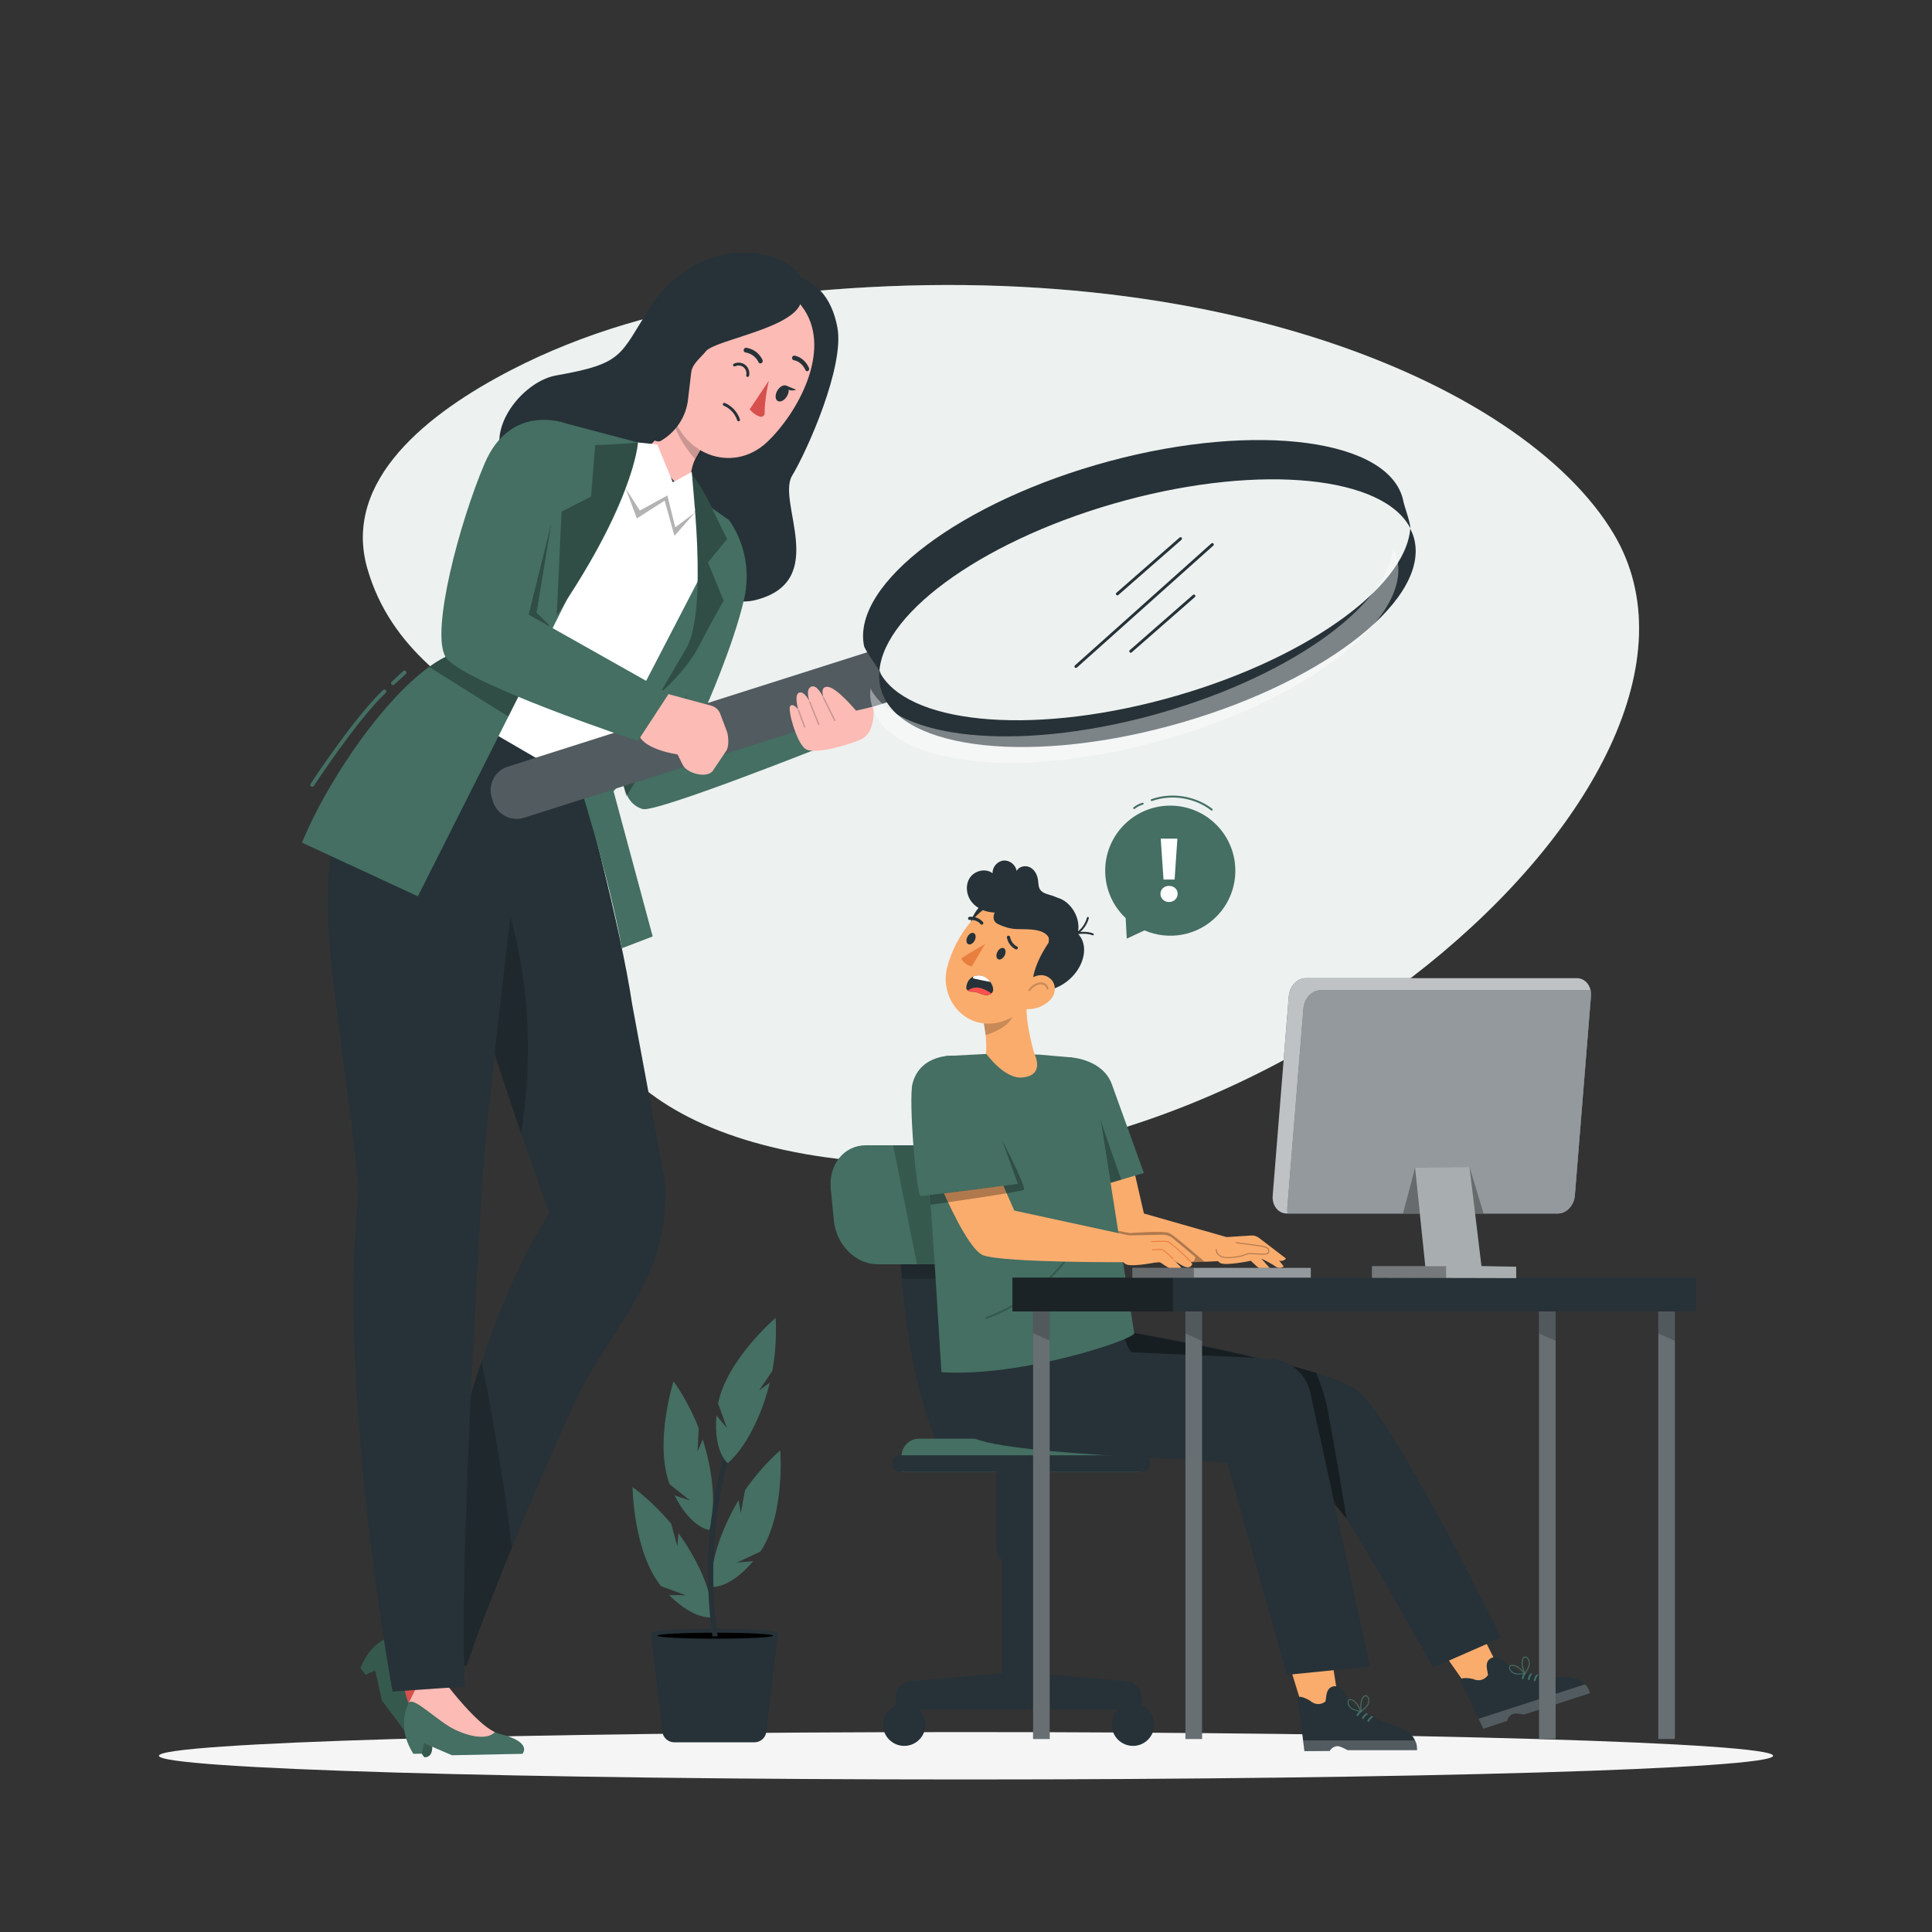 <svg xmlns="http://www.w3.org/2000/svg" viewBox="0 0 500 500"><rect x="0" y="0" width="500" height="500" fill="#333333" stroke="none"/><g id="freepik--background-simple--inject-421"><g><path d="M193.27,77.263c-21.564,2.847-42.358,8.907-60.801,18.413-21.736,11.204-43.946,28.659-37.386,51.49,12.11,42.149,70.206,42.917,58.607,71.257-13.139,32.101-4.328,69.757,54.63,80.228,111.982,19.889,247.351-96.484,209.331-160.43-23.67-39.81-109.88-76.073-224.381-60.958Z" style="fill:#446F62;"></path><path d="M193.27,77.263c-21.564,2.847-42.358,8.907-60.801,18.413-21.736,11.204-43.946,28.659-37.386,51.49,12.11,42.149,70.206,42.917,58.607,71.257-13.139,32.101-4.328,69.757,54.63,80.228,111.982,19.889,247.351-96.484,209.331-160.43-23.67-39.81-109.88-76.073-224.381-60.958Z" style="fill:#fff; opacity:.9;"></path></g></g><g id="freepik--Shadow--inject-421"><path d="M458.875,454.394c0,3.387-93.517,6.132-208.875,6.132s-208.875-2.745-208.875-6.132,93.516-6.132,208.875-6.132,208.875,2.746,208.875,6.132Z" style="fill:#f5f5f5;"></path></g><g id="freepik--Plant--inject-421"><g><g><path d="M199.38,439.32l-.985,8.307v.002l-.064,.539h0c-.186,1.563-1.511,2.74-3.085,2.74h-20.742c-1.578,0-2.906-1.183-3.086-2.752l-.079-.683-.071-.613-.246-2.14-.076-.648-.048-.424-.064-.551-.57-4.947-.062-.541-1.126-9.783v-.002l-.066-.563-.527-4.572c0-1.618,32.869-1.618,32.869,0l-.386,3.249-.062,.527-.708,5.963-.062,.517-.461,3.892-.065,.558-.172,1.45-.057,.473Z" style="fill:#263238;"></path><path d="M170.117,423.315c0,.428,6.713,.775,14.994,.775s14.994-.347,14.994-.775-6.713-.775-14.994-.775-14.994,.347-14.994,.775Z"></path><g><path d="M184.114,410.676s4.61,.722,10.814-6.662l-4.203,.384,6.101-2.877c6.413-9.624,5.111-26.185,5.111-26.185,0,0-4.723,3.94-9.123,10.334l-1.093,5.936-.568-3.363c-3.375,5.576-7.453,14.733-7.038,22.433Z" style="fill:#446F62;"></path><path d="M183.583,395.952s-4.653-.35-9.006-8.956l4.004,1.334-5.282-4.195c-4.044-10.835,1.008-26.66,1.008-26.66,0,0,3.698,4.915,6.52,12.145l-.292,6.029,1.322-3.144c2.012,6.2,3.889,16.046,1.725,23.448Z" style="fill:#446F62;"></path><path d="M184.547,418.515s-4.529,1.122-11.355-5.692l4.221,.015-6.329-2.334c-7.229-9.028-7.378-25.638-7.378-25.638,0,0,5.049,3.512,9.991,9.497l1.607,5.817,.272-3.4c3.849,5.26,8.711,14.025,8.97,21.733Z" style="fill:#446F62;"></path></g></g><path d="M185.741,423.473h-1.355c-2.193-15.582-.823-28.788,.751-37.234,1.769-9.49,4.105-15.041,4.203-15.272,.145-.341,.54-.5,.881-.355,.341,.145,.5,.539,.355,.881-.024,.056-2.377,5.646-4.119,14.992-1.562,8.381-2.92,21.504-.715,36.988Z" style="fill:#263238;"></path><path d="M188.373,378.676s-3.774-2.744-2.951-12.354l2.704,3.241-2.287-6.346c2.257-11.343,14.875-22.147,14.875-22.147,0,0,.561,6.125-.84,13.759l-3.418,4.974,2.777-1.98c-1.549,6.331-5.129,15.693-10.862,20.852Z" style="fill:#446F62;"></path></g></g><g id="freepik--Speech_Bubble--inject-421"><g><g><path d="M290.806,213.581c6.492-6.659,17.153-6.795,23.812-.303,6.659,6.492,6.795,17.153,.303,23.813-5.012,5.141-12.503,6.377-18.725,3.694l-4.587,2.13-.291-5.336c-.068-.064-.142-.119-.21-.185-6.659-6.492-6.795-17.153-.303-23.812Z" style="fill:#446F62;"></path><path d="M313.606,209.786c-.054,0-.107-.017-.153-.052-4.246-3.288-10.258-4.242-15.313-2.432-.127,.045-.273-.021-.319-.151-.047-.13,.021-.273,.151-.32,5.21-1.866,11.409-.883,15.788,2.507,.109,.084,.129,.242,.044,.351-.049,.064-.123,.097-.197,.097Z" style="fill:#446F62;"></path><path d="M293.511,209.386c-.072,0-.145-.032-.194-.092-.087-.107-.07-.265,.037-.352,.671-.545,1.467-.956,2.302-1.187,.137-.039,.271,.042,.308,.174,.036,.133-.041,.271-.175,.308-.769,.213-1.502,.591-2.12,1.093-.046,.038-.102,.056-.157,.056Z" style="fill:#446F62;"></path></g><path d="M302.551,233.439c-.633,0-1.162-.204-1.586-.614-.424-.409-.637-.907-.637-1.494s.208-1.077,.625-1.47c.417-.394,.95-.591,1.598-.591s1.181,.197,1.598,.591c.417,.394,.625,.884,.625,1.47s-.212,1.085-.637,1.494c-.424,.409-.953,.614-1.586,.614Zm1.436-5.813h-2.872l-.718-10.583h4.307l-.718,10.583Z" style="fill:#fff;"></path></g></g><g id="freepik--Character_2--inject-421"><g><g><path d="M242.274,315.84s2.586,51.86,13.755,60.788h-11.945s-10.652-17.667-11.446-60.788h9.637Z" style="fill:#263238;"></path><path d="M237.831,372.331h52.963c2.48,0,4.493,2.013,4.493,4.493v4.102h-61.949v-4.102c0-2.48,2.013-4.493,4.493-4.493Z" style="fill:#446F62;"></path><path d="M235.492,435.112l23.881-2.082v-31.363h8.396v31.355l23.967,2.09c2.111,.208,3.721,1.983,3.721,4.105v3.181h-63.686v-3.181c0-2.121,1.61-3.897,3.721-4.105Z" style="fill:#263238;"></path><path d="M287.726,446.344c0,3.031,2.457,5.489,5.489,5.489s5.489-2.457,5.489-5.489-2.458-5.489-5.489-5.489-5.489,2.458-5.489,5.489Z" style="fill:#263238;"></path><path d="M239.502,446.344c0,3.031-2.457,5.489-5.489,5.489s-5.489-2.457-5.489-5.489,2.458-5.489,5.489-5.489,5.489,2.458,5.489,5.489Z" style="fill:#263238;"></path><path d="M261.641,377.883h3.859c2.05,0,3.714,1.664,3.714,3.714v22.982h-11.287v-22.982c0-2.05,1.664-3.714,3.714-3.714Z" transform="translate(527.142 782.461) rotate(180)" style="fill:#263238;"></path><g><rect x="230.981" y="376.628" width="66.663" height="4.297" rx="1.807" ry="1.807" style="fill:#263238;"></rect></g><path d="M227.074,327.194h19.135c5.606,0,9.654-5.037,9.042-11.25l-.817-8.294c-.612-6.213-5.652-11.25-11.257-11.25h-19.135c-5.606,0-9.654,5.037-9.042,11.25l.816,8.294c.612,6.213,5.652,11.25,11.258,11.25Z" style="fill:#446F62;"></path><polygon points="231.152 296.399 237.311 327.194 243.126 327.194 238.476 296.399 231.152 296.399" style="isolation:isolate; opacity:.2;"></polygon><polygon points="233.097 327.194 233.363 330.905 243.489 330.905 243.126 327.194 233.097 327.194" style="isolation:isolate; opacity:.2;"></polygon></g><g><g><path d="M275.689,291.467c.221,.55,6.54,32.235,12.417,34.191,5.877,1.956,28.246,.676,28.246,.676l1.069-6.178-21.379-6.103-5.725-24.958-14.629,2.372Z" style="fill:#faac6d;"></path><path d="M277.028,273.638s8.339,.405,10.724,6.994c2.108,5.826,8.291,22.95,8.291,22.95l-13.605,3.987-5.41-33.932Z" style="fill:#446F62;"></path><path d="M317.422,320.156l6.409-.408c.707-.045,1.407,.167,1.97,.598l7.013,5.363s-.665,.894-1.775,.534l1.183,1.494s-.932,.897-2.128,.023c-1.197-.873-3.687-2.052-3.687-2.052l3.005,3.336s-.07,1.1-1.591,.478c-1.522-.622-4.109-3.235-4.109-3.235,0,0-6.487,1.375-7.929,.576-1.442-.8-2.26-4.728-2.26-4.728l3.899-1.979Z" style="fill:#faac6d;"></path><path d="M317.853,325.603c-1.204,0-2.091-.278-2.642-.832-.622-.625-.567-1.364-.565-1.396,.006-.065,.061-.114,.125-.114h.01c.069,.006,.12,.066,.115,.135,0,.007-.046,.662,.497,1.203,.604,.601,1.672,.848,3.167,.724,2.196-.178,3.029-.493,3.638-.724,.507-.192,.87-.336,1.713-.292,.324,.016,.673,.04,1.027,.064,1.31,.09,2.794,.193,3.196-.164,.059-.052,.088-.109,.091-.181,.036-.755,.056-1.171-2.803-1.567-2.874-.399-5.508-.725-5.534-.728-.068-.009-.117-.07-.108-.14,.009-.067,.059-.123,.14-.108,.026,.003,2.661,.328,5.538,.728,2.952,.41,3.062,.883,3.018,1.827-.007,.14-.065,.259-.175,.355-.48,.427-1.955,.325-3.379,.227-.353-.024-.7-.049-1.022-.063-.787-.044-1.115,.087-1.613,.275-.621,.236-1.474,.559-3.706,.74-.254,.021-.496,.03-.727,.03Z" style="opacity:.3;"></path><path d="M287.417,306.111s-2.634-16.901-2.634-16.487,5.394,15.678,5.399,15.676-2.766,.811-2.766,.811Z" style="opacity:.3;"></path><path d="M274.271,315.849l18.252,3.273s8.577-.684,10.083,0c1.506,.684,9.315,7.619,9.172,7.421l-3.549,.114c-6.498,.3-15.899-.122-16.072-.053-.228,.091-17.887-10.95-17.887-10.95" style="opacity:.3;"></path></g><g><polygon points="331.112 422.448 337.38 442.856 346.673 442.05 343.087 419.121 331.112 422.448" style="fill:#faac6d;"></polygon><g><path d="M338.993,440.103c1.236,1.146,2.831,1.191,4.041,.246l.252-1.717c.219-1.478,1.094-2.42,2.684-2.218,.779,.098,1.845,.961,2.49,2.374,1.156,2.534,2.955,3.631,2.955,3.631,0,0,7.094,3.527,9.639,4.307,1.519,.465,3.549,1.167,4.638,2.793,.311,.465,.591,1.015,.835,1.665,.2,.533,.195,1.739,.195,1.765l-17.978-.009s-1.834-1.07-2.613-1.042c-1.386,.05-2.007,1.257-2.007,1.257l-6.537,.046s-.126-1.009-.306-2.477h-.002c-.081-.662-.173-1.416-.272-2.213-.421-3.418-1.083-7.726-1.194-8.694-.195-1.696,3.18,.285,3.18,.285Z" style="fill:#263238;"></path><path d="M355.237,444.155c-.081-.073-.205-.08-.299-.021-.428,.269-.787,.647-1.028,1.119-.128,.249,.264,.486,.392,.234,.215-.42,.528-.754,.902-.99,.125-.079,.144-.242,.036-.339l-.003-.003Z" style="fill:#446F62;"></path><path d="M353.85,443.408c-.081-.073-.205-.08-.299-.021-.428,.269-.786,.647-1.028,1.119-.127,.249,.264,.486,.393,.234,.215-.42,.528-.754,.902-.99,.125-.079,.144-.242,.036-.34l-.003-.003Z" style="fill:#446F62;"></path><path d="M352.42,442.712c-.081-.073-.205-.08-.299-.021-.428,.269-.786,.647-1.028,1.119-.127,.249,.264,.486,.393,.234,.215-.42,.528-.754,.902-.989,.125-.079,.144-.242,.036-.34l-.003-.003Z" style="fill:#446F62;"></path></g><path d="M366.166,450.409c.127,.258,.248,.53,.36,.828,.2,.534,.195,1.739,.195,1.765l-17.978-.009s-1.834-1.07-2.613-1.042c-1.386,.05-2.007,1.257-2.007,1.257l-6.537,.046s-.126-1.009-.306-2.477h-.002l-.045-.369h28.933Z" style="fill:#fff; isolation:isolate; opacity:.2;"></path><path d="M352.15,443.166l-.021-.235c-.054-.617-.109-1.255-.052-1.896,.064-.727,.271-1.34,.611-1.821,.164-.23,.429-.499,.774-.499,.014,0,.027,0,.042,0,.375,.023,.631,.362,.744,.672,.202,.546,.149,1.205-.146,1.81-.287,.586-1.428,1.542-1.771,1.82l-.183,.149Zm1.314-4.202c-.254,0-.467,.244-.573,.394-.314,.445-.505,1.017-.566,1.698-.048,.54-.013,1.085,.032,1.616,.641-.536,1.33-1.194,1.521-1.585,.265-.543,.314-1.132,.136-1.614-.083-.225-.27-.492-.525-.508h-.024Z" style="fill:#446F62;"></path><path d="M352.384,443.084l-.229-.041c-.434-.084-1.888-.389-2.42-.773-.544-.394-.9-.95-.98-1.529-.045-.326,.021-.745,.342-.942,.243-.15,.583-.132,.954,.057,.529,.265,.999,.708,1.396,1.318,.348,.531,.601,1.122,.845,1.694l.093,.217Zm-2.913-3.137c-.086,0-.17,.018-.244,.063-.219,.135-.258,.459-.225,.695,.07,.512,.391,1.007,.879,1.36,.355,.258,1.272,.514,2.088,.684-.212-.493-.438-.992-.731-1.44-.373-.573-.811-.987-1.299-1.232-.113-.057-.294-.13-.468-.13Z" style="fill:#446F62;"></path></g><g><polygon points="368.241 420.144 380.49 437.629 389.083 434 378.609 413.291 368.241 420.144" style="fill:#faac6d;"></polygon><g><path d="M383.873,447.408l6.205-2.057s.219-1.34,1.523-1.815c.732-.266,2.807,.186,2.807,.186l17.107-5.529c-.008-.025-.375-1.173-.729-1.62-.432-.543-.868-.98-1.307-1.327-1.536-1.211-3.684-1.254-5.273-1.228-2.662,.042-10.497-1.129-10.497-1.129,0,0-2.05-.49-3.93-2.544-1.049-1.146-2.329-1.639-3.1-1.492-1.574,.297-2.117,1.463-1.87,2.936l.289,1.711c-.86,1.272-2.391,1.72-3.92,1.01,0,0-3.821-.844-3.113,.709,.404,.886,2.361,4.781,3.814,7.904,.339,.728,.659,1.417,.94,2.021h.002c.624,1.341,1.054,2.262,1.054,2.262Z" style="fill:#263238;"></path><path d="M397.88,433.365c-.099-.044-.22-.013-.291,.072-.324,.388-.549,.857-.634,1.381-.045,.276,.401,.381,.446,.102,.075-.466,.27-.88,.554-1.219,.095-.113,.063-.275-.07-.334l-.004-.002Z" style="fill:#446F62;"></path><path d="M396.33,433.082c-.099-.044-.22-.013-.291,.072-.324,.388-.549,.858-.634,1.382-.045,.276,.401,.381,.446,.102,.075-.466,.27-.88,.554-1.219,.095-.113,.063-.275-.071-.334l-.004-.002Z" style="fill:#446F62;"></path><path d="M394.755,432.859c-.1-.044-.22-.013-.291,.072-.325,.388-.549,.858-.634,1.381-.045,.276,.401,.381,.446,.102,.075-.466,.27-.88,.554-1.219,.095-.114,.063-.275-.071-.334l-.004-.002Z" style="fill:#446F62;"></path></g><path d="M410.187,435.898c.2,.206,.4,.428,.598,.677,.354,.446,.721,1.594,.729,1.62l-17.107,5.529s-2.074-.453-2.807-.186c-1.304,.474-1.523,1.815-1.523,1.815l-6.205,2.057s-.43-.921-1.054-2.262h-.002c-.049-.105-.105-.226-.156-.337l27.526-8.912Z" style="fill:#fff; isolation:isolate; opacity:.2;"></path><path d="M394.637,433.374l-.092-.217,.115-.049-.117,.044c-.241-.572-.491-1.163-.632-1.783-.162-.709-.155-1.355,.021-1.921,.124-.396,.346-.654,.623-.726,.365-.088,.712,.15,.916,.41,.36,.458,.513,1.102,.418,1.766-.093,.65-.885,1.908-1.125,2.278l-.128,.197Zm.079-4.422c-.032,0-.065,.004-.098,.013-.258,.065-.391,.378-.447,.558-.163,.522-.168,1.125-.016,1.791,.118,.522,.32,1.032,.527,1.527,.444-.706,.897-1.543,.959-1.978,.085-.597-.049-1.171-.367-1.576-.128-.164-.342-.335-.559-.335Z" style="fill:#446F62;"></path><path d="M393.005,433.365c-.366,0-.711-.025-.941-.1-.639-.207-1.15-.628-1.403-1.152-.144-.298-.21-.717,.034-1.002,.238-.28,.638-.284,.925-.241,.584,.09,1.168,.367,1.735,.824,.494,.399,.915,.883,1.322,1.35l.155,.178-.229,.034c-.277,.034-.969,.109-1.599,.109Zm-1.639-2.265c-.171,0-.365,.036-.482,.173-.165,.194-.103,.516,0,.73,.225,.465,.682,.838,1.256,1.023,.418,.136,1.368,.096,2.196,.008-.354-.404-.722-.81-1.139-1.146-.533-.43-1.077-.689-1.616-.771-.061-.01-.136-.018-.216-.018Z" style="fill:#446F62;"></path></g><g id="freepik--_Group_--inject-421"><path d="M289.446,344.299s53.735,8.685,62.224,15.812c9.222,7.742,36.874,63.699,36.874,63.699l-17.684,7.752s-24.696-44.68-29.06-47.706c-4.364-3.026-59.363-15.596-59.363-15.596l7.008-23.961Z" style="fill:#263238;"></path><path d="M289.68,345.184l3.055,4.777,32.177,1.436c-7.424-1.938-19.366-4.174-32.776-6.709l-2.456,.497Z" style="isolation:isolate; opacity:.4;"></path><path d="M340.632,355.316s1.826,4.039,2.892,9.12c.68,3.241,5.119,28.867,4.895,28.524-.224-.343-9.184-11.097-9.184-11.097l-4.961-28.402,6.359,1.855Z" style="isolation:isolate; opacity:.4;"></path><path d="M354.57,431.295l-9.465-43.362-6.016-27.561c-1.033-4.733-5.038-8.235-9.867-8.626l-36.821-1.564-4.01-11.439-44.058,6.014s.625,19.271,6.007,26.338c4.212,5.532,62.957,6.248,67.316,7.68l15.376,54.679,21.538-2.16Z" style="fill:#263238;"></path></g><g><path d="M293.533,344.987l-8.439-53.641-7.614-17.668-8.463-.736-11.732-.29-12.607,.666-5.063,19.999s1.863,28.006,1.989,29.459c.155,1.781,2.036,32.344,2.036,32.344,20.859,1.37,50.459-8.621,49.893-10.133Z" style="fill:#446F62;"></path><path d="M255.324,341.32c-.102,0-.197-.062-.234-.163-.048-.13,.019-.273,.147-.321,9.285-3.436,17.372-9.897,22.771-18.197,.076-.115,.232-.146,.347-.073,.115,.076,.148,.23,.073,.347-5.459,8.389-13.633,14.921-23.018,18.393-.028,.011-.058,.016-.087,.016Z" style="opacity:.2;"></path></g><g><path d="M255.166,272.63s.787-5.648-2.519-15.44c0-.011,.512-.265,.512-.276-.456-1.369-.934-2.633-1.38-3.726-.01-.032-.01-.043-.01-.043l13.929,7.793c-.18,3.185,1.224,9.263,2.016,11.821,0,0,2.949,5.626-3.276,6.102-4.549,.348-9.271-6.232-9.271-6.232Z" style="fill:#faac6d;"></path><path d="M254.841,233.376c-2.787,2.157-6.252,8.16-1.114,8.996,5.138,.837,5.905-12.703,1.114-8.996Z" style="fill:#263238;"></path><path d="M255.079,267.873s7.513-2.001,7.421-6.701l-7.937,3.437,.516,3.264Z" style="opacity:.2;"></path><path d="M272.073,250.895c-4.507,7.391-6.9,11.65-12.819,13.492-8.904,2.771-16.323-5.517-14.108-14.13,1.994-7.752,9.029-18.536,18.09-17.544,8.927,.977,13.344,10.792,8.837,18.183Z" style="fill:#faac6d;"></path><path d="M278.907,241.582c1.176-4.764-3.042-9.963-7.126-9.37-.61,.089,2.114,2.992,1.808,2.654l-3.047,6.327c.506,.139,1.116,1.139,.833,2.791,0,0-5.397,7.494-3.871,12.639,10.276,.555,16.133-10.274,11.403-15.041Z" style="fill:#263238;"></path><path d="M271.724,258.857c-1.65,1.644-3.905,2.362-5.818,2.313-2.878-.073-3.495-2.87-2.007-5.163,1.339-2.063,4.451-4.512,7.008-3.327,2.52,1.168,2.704,4.296,.817,6.176Z" style="fill:#faac6d;"></path><path d="M259.974,247.321c-.413,.782-1.161,1.192-1.67,.917-.509-.275-.587-1.133-.173-1.914,.413-.782,1.161-1.192,1.67-.917,.509,.275,.587,1.132,.174,1.914Z" style="fill:#263238;"></path><path d="M252.227,243.421c-.413,.782-1.16,1.192-1.67,.917-.509-.275-.587-1.133-.174-1.914,.413-.782,1.161-1.192,1.67-.917,.509,.276,.587,1.133,.174,1.914Z" style="fill:#263238;"></path><path d="M254.951,244.306s-4.527,2.576-6.157,3.738c.569,1.558,2.682,2.095,2.682,2.095l3.474-5.834Z" style="fill:#e97f3f;"></path><path d="M261.128,242.165c.136,.047,.245,.164,.274,.318,.348,1.82,1.748,2.425,1.762,2.431,.211,.088,.312,.331,.226,.543-.086,.211-.328,.311-.537,.224-.074-.031-1.829-.788-2.26-3.046-.043-.225,.103-.442,.327-.484,.072-.014,.143-.007,.209,.016Z" style="fill:#263238;"></path><path d="M250.62,237.936c-.048-.062-.08-.138-.086-.223-.018-.229,.151-.43,.378-.449,2.274-.192,3.438,1.314,3.499,1.374,.138,.181,.105,.443-.074,.583-.179,.14-.436,.108-.576-.07-.046-.065-.957-1.213-2.783-1.059-.143,.012-.275-.051-.357-.157Z" style="fill:#263238;"></path><path d="M250.999,227.169c1.239-1.87,4.106-2.547,5.878-1.172-.087-1.595,1.242-3.136,2.832-3.284,1.59-.148,3.181,1.12,3.39,2.703,.592-1.203,2.294-1.556,3.486-.941,1.191,.615,1.878,1.947,2.054,3.276,.108,.815,.066,1.691,.493,2.394,.668,1.101,2.139,1.297,3.36,1.705,2.052,.686,3.774,2.3,4.59,4.305,.816,2.004,.712,4.362-.277,6.287,.974,.761,1.146,1.876,1.487,3.064l-6.492-1.585c-.366-3.902-6.004-3.374-8.676-3.468-1.92-.067-3.574-.708-4.812-1.283-1.238-.576-1.422-1.738-.909-3.003-2.242-.066-4.525-.969-5.922-2.723-1.397-1.755-1.722-4.405-.484-6.275Z" style="fill:#263238;"></path><path d="M282.832,242.061c-.031,0-.062-.006-.093-.018-1.078-.432-2.693-.507-4.218-.195-.131,.027-.267-.06-.295-.195-.027-.135,.06-.268,.195-.295,1.634-.334,3.318-.253,4.503,.222,.128,.051,.19,.197,.14,.325-.039,.098-.133,.157-.232,.157Z" style="fill:#263238;"></path><path d="M278.658,241.83c-.081,0-.161-.04-.209-.113-.076-.116-.044-.271,.072-.346,1.357-.891,2.371-2.303,2.78-3.874,.035-.133,.168-.218,.306-.179,.133,.035,.213,.171,.179,.305-.44,1.689-1.53,3.208-2.991,4.166-.042,.028-.09,.041-.137,.041Z" style="fill:#263238;"></path><path d="M250.066,255.558c.103-1.072,.591-2.134,1.53-2.663,.939-.529,2.132-.538,3.113-.092,.981,.445,1.743,1.317,2.13,2.322,.192,.501,.293,1.08,.061,1.564-.266,.557-.916,.847-1.533,.858-.617,.011-1.212-.206-1.788-.427-.576-.221-1.164-.451-1.781-.468-.295-.008-.6,.032-.879-.066,0,0-.921-.31-.852-1.029Z" style="fill:#263238;"></path><path d="M256.295,254.122c-.26-.048-4.31-.813-4.461-.953-.13-.121-.006-.347,.04-.421,.142-.064,.283-.132,.433-.174,.039-.011,.083-.021,.126-.031,.758-.181,1.582-.106,2.295,.218,.642,.292,1.156,.787,1.567,1.362Z" style="fill:#fff;"></path><path d="M252.673,255.577c1.671-.076,3.898,1.491,3.923,1.508-.323,.295-.782,.454-1.228,.462-.617,.011-1.212-.206-1.789-.427-.576-.221-1.164-.451-1.781-.468-.295-.008-.601,.032-.879-.066,0,0-.221-.076-.439-.236,.324-.271,1.024-.721,2.193-.774Z" style="fill:#fd504e;"></path><path d="M266.398,256.517c-.049,0-.098-.014-.141-.044-.114-.077-.144-.233-.065-.347,.448-.656,1.062-1.186,1.775-1.53,.486-.235,1.223-.479,1.979-.284,.749,.187,1.323,.797,1.397,1.484,.015,.137-.085,.26-.223,.275-.134,.011-.26-.085-.275-.223-.051-.475-.479-.918-1.021-1.053-.609-.15-1.229,.051-1.641,.25-.635,.307-1.182,.778-1.581,1.361-.048,.071-.127,.109-.206,.109Z" style="opacity:.2;"></path></g><g><path d="M237.139,291.364c.221,.55,11.548,31.583,17.424,33.539,5.877,1.956,38.038,1.754,38.038,1.754l1.786-6.452-31.887-6.908-10.733-24.306-14.629,2.372Z" style="fill:#faac6d;"></path><path d="M246.747,273.209s-8.516-.557-10.578,7.186c-1.088,4.085,.966,29.032,2.124,29.096,1.158,.064,24.208-2.973,24.208-2.973l-15.754-33.309Z" style="fill:#446F62;"></path><path d="M291.855,319.743l8.968-.199c.777-.05,1.872,.283,2.49,.756l6.015,4.999s-.012,1.579-1.231,1.184l.488,.636s-.36,1.401-2.182,.616c-1.495-.644-3.208-2.258-3.208-2.258l2.464,2.489s-.225,1.478-1.896,.795c-1.671-.683-3.715-2.229-3.715-2.229,0,0-7.126,1.511-8.71,.632-1.584-.879-2.482-5.194-2.482-5.194l2.999-2.227Z" style="fill:#faac6d;"></path><path d="M303.499,325.831c-.032,0-.065-.013-.09-.038-.018-.019-1.799-1.855-2.613-2.229-.37-.168-1.944-.029-2.519,.04-.07,.013-.131-.041-.139-.109s.041-.131,.109-.139c.219-.026,2.152-.249,2.651-.019,.857,.392,2.615,2.204,2.689,2.281,.048,.05,.047,.129-.003,.177-.024,.023-.056,.035-.087,.035Z" style="fill:#e97f3f;"></path><path d="M308.097,326.607c-.011,0-.021,0-.031-.004-.046-.012-.079-.048-.09-.09-.343-.434-5.003-4.882-5.838-5.059-.894-.188-4.049,0-4.08,.003h-.008c-.065,0-.121-.051-.125-.117-.004-.069,.049-.128,.117-.133,.131-.008,3.221-.193,4.146,.003,.933,.196,5.942,4.938,6.032,5.229,.014,.044,.002,.096-.029,.128-.023,.025-.06,.039-.095,.039Z" style="fill:#e97f3f;"></path><path d="M240.542,309.27l22.886-2.868-4.123-11.403s6.458,12.335,5.631,12.921c-.827,.586-24.135,3.876-24.135,3.876l-.259-2.526Z" style="opacity:.3;"></path></g></g><g><g><g><path d="M329.369,309.419c-.203,2.558,1.423,4.635,3.637,4.635h70.167c2.225,0,4.191-2.077,4.394-4.635l4.168-51.638c.045-.532,.011-1.039-.09-1.506-.395-1.818-1.785-3.129-3.547-3.129h-70.166c-2.226,0-4.19,2.078-4.394,4.635l-4.168,51.638Z" style="fill:#263238; isolation:isolate;"></path><path d="M329.369,309.419c-.203,2.558,1.423,4.635,3.637,4.635h70.167c2.225,0,4.191-2.077,4.394-4.635l4.168-51.638c.045-.532,.011-1.039-.09-1.506-.395-1.818-1.785-3.129-3.547-3.129h-70.166c-2.226,0-4.19,2.078-4.394,4.635l-4.168,51.638Z" style="fill:#fff; opacity:.7;"></path><path d="M333.254,314.055h69.918c2.225,0,4.191-2.077,4.394-4.635l4.168-51.638c.045-.532,.011-1.039-.09-1.506h-69.918c-2.214,0-4.179,2.077-4.394,4.636l-4.168,51.638c-.045,.533-.011,1.039,.09,1.506Z" style="fill:#263238; isolation:isolate;"></path><path d="M333.254,314.055h69.918c2.225,0,4.191-2.077,4.394-4.635l4.168-51.638c.045-.532,.011-1.039-.09-1.506h-69.918c-2.214,0-4.179,2.077-4.394,4.636l-4.168,51.638c-.045,.533-.011,1.039,.09,1.506Z" style="fill:#fff; isolation:isolate; opacity:.5;"></path><polygon points="380.306 302.013 366.201 302.076 368.864 327.698 355.075 327.698 355.075 330.69 392.392 330.779 392.392 327.827 383.399 327.655 380.306 302.013" style="fill:#263238; isolation:isolate;"></polygon></g><path d="M366.201,302.076c.041,.379-3.123,11.979-3.123,11.979h4.41l-1.287-11.979Z" style="opacity:.3;"></path><polygon points="381.758 314.055 380.306 302.013 383.95 314.055 381.758 314.055" style="opacity:.3;"></polygon></g><g><g><rect x="398.296" y="331.923" width="4.295" height="118.122" transform="translate(800.888 781.968) rotate(180)" style="fill:#263238; isolation:isolate;"></rect><rect x="398.296" y="331.923" width="4.295" height="118.122" transform="translate(800.888 781.968) rotate(180)" style="fill:#fff; isolation:isolate; opacity:.3;"></rect></g><g><rect x="429.167" y="331.923" width="4.295" height="118.122" transform="translate(862.628 781.968) rotate(180)" style="fill:#263238; isolation:isolate;"></rect><rect x="429.167" y="331.923" width="4.295" height="118.122" transform="translate(862.628 781.968) rotate(180)" style="fill:#fff; isolation:isolate; opacity:.3;"></rect><polygon points="433.461 339.393 433.461 347.016 429.167 345.1 429.167 338.744 433.461 339.393" style="opacity:.2;"></polygon><polygon points="402.591 339.393 402.591 347.016 398.296 345.1 398.296 338.744 402.591 339.393" style="opacity:.2;"></polygon></g><g><rect x="306.791" y="331.923" width="4.295" height="118.122" transform="translate(617.877 781.968) rotate(180)" style="fill:#263238; isolation:isolate;"></rect><rect x="306.791" y="331.923" width="4.295" height="118.122" transform="translate(617.877 781.968) rotate(180)" style="fill:#fff; isolation:isolate; opacity:.3;"></rect><polygon points="311.086 339.393 311.086 347.016 306.791 345.1 306.791 338.744 311.086 339.393" style="opacity:.2;"></polygon></g><g><rect x="267.363" y="331.923" width="4.295" height="118.122" transform="translate(539.021 781.968) rotate(180)" style="fill:#263238; isolation:isolate;"></rect><rect x="267.363" y="331.923" width="4.295" height="118.122" transform="translate(539.021 781.968) rotate(180)" style="fill:#fff; isolation:isolate; opacity:.3;"></rect><polygon points="271.658 339.311 271.658 346.935 267.363 345.018 267.363 338.662 271.658 339.311" style="opacity:.2;"></polygon></g><g><rect x="262.016" y="330.65" width="177.011" height="8.743" transform="translate(701.044 670.043) rotate(180)" style="fill:#263238; isolation:isolate;"></rect><rect x="262.016" y="330.65" width="41.524" height="8.743" transform="translate(565.556 670.043) rotate(180)" style="isolation:isolate; opacity:.3;"></rect></g></g><polygon points="380.306 302.013 366.201 302.076 368.864 327.698 355.075 327.698 355.075 330.69 392.392 330.779 392.392 327.827 383.399 327.655 380.306 302.013" style="fill:#fff; isolation:isolate; opacity:.6;"></polygon><polygon points="355.075 330.69 355.075 327.698 374.252 327.698 374.252 330.779 355.075 330.69" style="opacity:.3;"></polygon><g><rect x="293.069" y="328.129" width="46.165" height="2.53" style="fill:#263238; isolation:isolate;"></rect><rect x="293.069" y="328.129" width="46.165" height="2.53" style="fill:#fff; isolation:isolate; opacity:.5;"></rect><rect x="293.069" y="328.129" width="15.901" height="2.53" style="isolation:isolate; opacity:.3;"></rect></g></g></g></g><g id="freepik--Character_1--inject-421"><g><g><path d="M204.989,123.128c4.039-6.728,13.609-28.339,11.724-38.405-1.592-8.505-6.18-11.646-9.355-12.809-1-1.914-3.689-4.942-10.865-6.274-7.463-1.385-20.107,1.332-28.186,13.835-8.079,12.503-6.691,14.576-24.373,17.69-7.955,1.401-17.056,12.043-14.171,20.506,2.885,8.464,10.46,9.7,11.422,9.893l39.471,21.506s5.811,8.594,15.061,6.176c19.02-4.973,5.233-25.39,9.273-32.118Z" style="fill:#263238;"></path><path d="M180.128,104.711l-.003-.006c-.97-2.134-3.485-3.077-5.618-2.107-.789,.334-1.456,.904-1.909,1.632-.102,.158-.193,.324-.271,.495-2.39,6.064-1.278,9.784-5.671,11.243l12.594,13.752c-1.203-1.927-.755-8.195,.621-10.799,.131-.216,.294-.448,.382-.693,.119-.221,.301-.432,.39-.677,1.09-1.849,2.588-4.131,4.391-7.148,.038-.105,.072-.198,.106-.292l-5.012-5.402Z" style="fill:#fdbbb5;"></path><path d="M185.469,110.27h0c-.053,.095-.09,.197-.11,.303-1.803,3.016-3.3,5.299-4.391,7.147-.146,.216-.277,.442-.39,.677h0c-.129,.242-.241,.492-.337,.749h0c-3.847-4.042-6.364-9.166-7.211-14.683h0c.443-.719,1.086-1.294,1.851-1.653,2.123-.99,4.647-.077,5.646,2.043l4.941,5.416Z" style="isolation:isolate; opacity:.2;"></path><path d="M180.711,81.247c-6.041,10.509-8.822,14.808-7.305,23.42,2.299,12.945,16.081,18.208,25.095,9.764,8.041-7.648,16.603-23.487,9.711-34.162-6.892-10.675-21.444-9.539-27.501,.978Z" style="fill:#fdbbb5;"></path><path d="M176.652,91.088c-.046,0-.092-.012-.133-.039-.117-.073-.152-.228-.078-.345,.585-.93,.783-2.079,.541-3.151-.241-1.072-.912-2.024-1.84-2.614-.117-.074-.151-.229-.077-.345,.074-.116,.229-.15,.345-.077,1.04,.659,1.79,1.726,2.061,2.926s.05,2.486-.606,3.527c-.047,.075-.128,.117-.211,.117Z" style="opacity:.2;"></path><path d="M194.168,69.712c-3.153,2.739-6.097,.737-9.833,2.606-3.736,1.868-7.351,5.338-6.965,9.489,.238,1.178-4.398,2.705-4.291,3.903-.096,3.331,1.262,5.097-.52,7.91-1.648,2.624-3.694,5.658-2.416,8.363,1.062,2.264,.95,4.904-.3,7.07-.383,.681-4.255,1.134-4.762,1.728-.72,.871,1.575,2.584,3.696,3.072,.81,.186,1.537,.62,2.27,.228,.119-.066,.234-.139,.343-.219,3.606-2.219,6.036-5.931,6.628-10.125,.319-2.379,.52-4.76,.839-7.139,.192-2.413,2.37-3.867,3.88-5.758,3.689-4.076,41.161-8.267,16.059-22.434-.046-.186-.163-.347-.326-.448-.785-.41-1.726-.386-2.49,.063-.665,.495-1.273,1.063-1.812,1.693Z" style="fill:#263238;"></path><path d="M201.268,100.937c-.686,1.048-.726,2.29-.089,2.775,.637,.484,1.711,.027,2.398-1.021,.686-1.048,.726-2.29,.089-2.774-.637-.484-1.71-.027-2.397,1.021Z" style="fill:#263238;"></path><path d="M192.542,90.961c.082,.133,.215,.23,.377,.257,2.529,.413,3.348,2.459,3.357,2.483,.121,.304,.456,.445,.753,.305,.296-.141,.438-.505,.319-.814-.042-.107-1.068-2.677-4.207-3.189-.313-.051-.616,.18-.678,.515-.029,.162,.003,.318,.08,.443Z" style="fill:#263238;"></path><path d="M208.764,96.069c.124,.039,.26,.025,.383-.051,.252-.158,.349-.522,.216-.812-1.334-2.909-3.707-3.162-3.809-3.17-.284-.026-.536,.219-.562,.549-.027,.329,.182,.617,.466,.645,.093,.008,1.93,.235,2.99,2.548,.069,.15,.185,.251,.316,.292Z" style="fill:#263238;"></path><path d="M198.971,98.53s-1.142,4.819-1.075,8.39c.012,.624-.604,1.075-1.204,.905-1.545-.438-2.676-1.881-2.676-1.881l4.955-7.413Z" style="fill:#d7504d;"></path><path d="M203.416,99.77l2.654,1.112s-2.467,.789-2.654-1.112Z" style="fill:#263238;"></path><path d="M193.493,97.551c-.029,0-.058-.003-.087-.01-.202-.048-.326-.25-.278-.452,.177-.74-.115-1.587-.71-2.06-.595-.475-1.484-.568-2.167-.23-.186,.093-.411,.016-.502-.169-.092-.185-.016-.41,.169-.502,.948-.47,2.14-.343,2.967,.315s1.218,1.792,.972,2.821c-.041,.172-.195,.288-.364,.288Z" style="fill:#263238;"></path><path d="M191.139,109.034c-.159,0-.306-.101-.357-.26-.545-1.689-1.847-3.108-3.483-3.796-.191-.081-.28-.3-.2-.491,.081-.191,.303-.28,.491-.2,1.834,.772,3.294,2.363,3.906,4.257,.063,.197-.044,.409-.242,.472-.039,.012-.077,.018-.115,.018Z" style="fill:#263238;"></path></g><g><path d="M93.29,431.677l1.311,1.752,2.509-1.142,1.735,7.774,10.976,14.704s4.075,.569,.705-7.843c-.153-.383-.278-.806-.364-1.277-1.052-5.051,.843-14.814,.843-14.814l-6.022-8.068s-.611,.022-1.646,.214c-2.418,.454-7.247,1.735-10.046,8.7Z" style="fill:#446F62;"></path><path d="M93.29,431.677l1.311,1.752,2.509-1.142,1.735,7.774,10.976,14.704s4.075,.569,.705-7.843c-.153-.383-.278-.806-.364-1.277-1.052-5.051,.843-14.814,.843-14.814l-6.022-8.068s-.611,.022-1.646,.214c-2.418,.454-7.247,1.735-10.046,8.7Z" style="opacity:.2;"></path></g><path d="M103.336,422.977l-.024,.018c1.972,.172,.421,8.944,1.312,13.83,.801,4.359,2.769,8.447,5.538,8.82-1.052-5.051,2.143-16.676,2.143-16.676l-4.843-6.488s-3.089,.304-4.125,.495Z" style="fill:#d7504d;"></path><g><path d="M106.968,453.889l2.175-.047,.55-2.72,7.265,3.133,18.242-.366s2.842-2.999-5.893-5.169c-.397-.099-.811-.244-1.24-.45-4.677-2.097-11.417-9.364-11.417-9.364l-10.009,.201s-.339,.513-.791,1.472c-1.049,2.243-2.844,6.942,1.119,13.31Z" style="fill:#446F62;"></path><path d="M105.85,440.579v.03c1.292-1.512,7.438,4.893,11.888,7.025,3.974,1.897,8.411,2.681,10.33,.636-4.677-2.097-12.235-12.011-12.235-12.011l-8.037,.407s-1.494,2.953-1.946,3.913Z" style="fill:#fdbbb5;"></path></g><g><path d="M124.634,352.356c4.69-13.79,10.499-27.378,17.585-38.422-31.576-85.073-31.411-123.421-31.411-123.421l35.951-.751,4.118,14.251s9.699,35.488,12.729,55.91l8.417,45.371,.003,.128c.699,9.443-1.197,18.874-5.502,27.277-4.703,9.182-13.128,20.139-17.673,30.024-5.979,13.046-11.607,26.116-16.403,37.805-5.054,12.32-9.152,23.08-11.693,30.549-2.541,.34-10.32-4.128-12.616-8.273,0,0,4.725-35.836,16.495-70.448Z" style="fill:#263238;"></path><path d="M134.86,293.32l-13.253-39.461c.152-2.639,5.382-13.298,10.14-17.556,0,0,8.406,23.938,3.113,57.018Z" style="opacity:.2;"></path><path d="M132.447,400.528c-5.054,12.32-9.152,23.08-11.692,30.549-2.541,.34-10.32-4.128-12.616-8.273,0,0,4.725-35.836,16.495-70.448,2.816,14.137,6.008,32.007,7.813,48.172Z" style="opacity:.2;"></path></g><path d="M137.696,190.755s-11.782,94.91-12.947,116.248c0,0-6.377,103.525-4.34,129.472l-18.834,1.295s-14.253-78.026-8.85-128.39c.425-6.56-6.273-49.154-7.538-66.151-3.044-40.89,13.335-52.47,13.335-52.47l39.175-.004Z" style="fill:#263238;"></path><path d="M112.656,181.01c5.522-11.25,13.574-33.117,19.484-57.625,1.921-7.97,12.082-9.839,12.082-9.839,0,0,7.03,1.653,7.988,2.096,1.053,.48,2.126,.993,3.19,1.519,8.008,3.985,14.529,7.305,21.093,11.81,1.649,1.136,3.315,2.342,4.953,3.53,.521,.394,4.096,2.634,4.603,3.019,0,0,2.851,17.362-1.509,25.76-2.446,4.686-1.442,7.949-8.216,18.597-4.479,7.305-16.26,14.764-22.981,24.777l-40.687-23.645Z" style="fill:#fff;"></path><g><path d="M189.179,135.323c3.723,5.8,4.943,12.848,3.427,19.571-2.719,12.06-10.11,28.618-10.11,28.618l25.802-5.303,5.355,14.726s-43.876,17.451-47.323,16.445c-10.193-2.974-2.804-26.049-2.804-26.049l25.235-48.657,.417,.65Z" style="fill:#446F62;"></path><path d="M179.107,124.914s3.841,25.828-.169,40.357c-2.637,9.554-26.373,29.014-29.608,35.555,0,0,8.314,25.843,11.61,44.58l7.973-3.054-10.122-37.574s23.493-27.656,26.819-36.123c3.325-8.467,3.152-33.982,3.152-33.982l-4.998-3.517-4.657-6.242Z" style="fill:#446F62;"></path></g><path d="M170.84,179.402s6.634-5.578,10.12-12.323c3.486-6.744,6.31-11.64,6.31-11.64l-4.062-9.885,4.976-6.039s-2.227-4.323-4.17-8.548c-1.328-2.886-4.346-7.865-5.034-8.038,0,0,4.392,35.131-1.397,44.911-5.583,9.433-6.742,11.563-6.742,11.563Z" style="fill:#446F62;"></path><path d="M170.84,179.402s6.634-5.578,10.12-12.323c3.486-6.744,6.31-11.64,6.31-11.64l-4.062-9.885,4.976-6.039s-2.227-4.323-4.17-8.548c-1.328-2.886-4.346-7.865-5.034-8.038,0,0,4.392,35.131-1.397,44.911-5.583,9.433-6.742,11.563-6.742,11.563Z" style="opacity:.3;"></path><path d="M161.156,201.961l17.014-22.416-16.067,26.553s-.777-2.273-.946-4.137Z" style="opacity:.3;"></path><g><path d="M179.882,132.134l-.85-9.993-4.902,2.673-4.03-9.784-5.036-.528-2.747,12.531s6.654,8.979,7.123,9.263,10.441-4.162,10.441-4.162Z" style="fill:#fff;"></path><polyline points="179.919 132.6 174.76 136.46 172.717 128.239 165.591 132.124 161.92 126.407 164.817 134.182 172.014 129.555 174.546 138.67" style="opacity:.3;"></polyline></g><path d="M366.148,140.152c-.228-1.173-.635-2.278-1.177-3.329-1.266,15.55-28.283,34.613-63.715,44.141-35.432,9.528-66.803,6.164-73.681-7.196-.1,1.223-.059,2.427,.168,3.6,3.123,16.09,36.638,20.802,74.857,10.525,38.219-10.277,66.67-31.651,63.546-47.741Z" style="fill:#fff; opacity:.2;"></path><g><path d="M108.138,231.968l-29.989-13.9c7.23-17.573,24.111-41.65,37.138-48.068,0,0,2.872-7.709,6.134-18.894,1.596-5.437,3.308-11.195,4.89-16.288,2.265-7.349,4.269-13.363,5.227-15.14,2.977-5.563,14.685-10.155,14.685-10.155l18.842,4.978s-5.988,15.757-17.367,38.689c-11.774,23.73-39.56,78.777-39.56,78.777Z" style="fill:#446F62;"></path><path d="M111.109,172.625l20.454,12.823,2.569-5.118,7.991-18.571-3.259-3.203,3.791-23.02-27.369,34.464s-2.318,1.127-3.388,2.047" style="opacity:.3;"></path><path d="M165.064,114.85s-1.248,16.535-22.941,46.91l3.203-29.339,7.639-3.921,1.072-13.321s7.601-.207,11.027-.676v.347Z" style="fill:#446F62;"></path><path d="M165.064,114.85s-1.131,14.555-20.978,44.473l1.24-26.901,7.639-3.921,1.072-13.321s7.601-.207,11.027-.676v.347Z" style="opacity:.3;"></path><path d="M80.805,203.611c-.094,0-.188-.026-.272-.081-.231-.151-.297-.461-.146-.692,.111-.17,11.154-17.051,18.758-24.258,.201-.19,.518-.182,.707,.019,.19,.2,.182,.517-.019,.707-7.518,7.126-18.498,23.91-18.608,24.079-.096,.147-.256,.227-.419,.227Z" style="fill:#446F62;"></path><path d="M101.707,177.301c-.135,0-.269-.054-.367-.161-.188-.203-.175-.519,.028-.707l2.983-2.753c.202-.187,.519-.176,.706,.028,.188,.203,.175,.519-.028,.707l-2.983,2.753c-.096,.088-.217,.132-.339,.132Z" style="fill:#446F62;"></path></g><g><path d="M131.345,184.005h99.229v13.875h-99.229c-3.529,0-6.394-2.865-6.394-6.394v-1.086c0-3.529,2.865-6.394,6.394-6.394Z" transform="translate(-49.526 62.886) rotate(-17.65)" style="fill:#263238;"></path><g style="opacity:.2;"><path d="M131.345,184.005h99.229v13.875h-99.229c-3.529,0-6.394-2.865-6.394-6.394v-1.086c0-3.529,2.865-6.394,6.394-6.394Z" transform="translate(-49.526 62.886) rotate(-17.65)" style="fill:#fff;"></path></g><path d="M366.148,140.152c-.228-1.173-.635-2.278-1.177-3.329-1.266,15.55-28.283,34.613-63.715,44.141-35.432,9.528-66.803,6.164-73.681-7.196-.1,1.223-.059,2.427,.168,3.6,3.123,16.09,36.638,20.802,74.857,10.525,38.219-10.277,66.67-31.651,63.546-47.741Z" style="fill:#263238;"></path><path d="M291.3,129.484c35.432-9.528,66.802-6.164,73.681,7.196,.099-1.223-1.551-5.726-1.778-6.899-3.123-16.09-37.845-20.713-76.065-10.436-38.219,10.277-66.67,31.651-63.546,47.741,.228,1.173,3.453,5.488,3.994,6.539,1.266-15.55,28.283-34.613,63.715-44.141Z" style="fill:#263238;"></path><g><path d="M221.552,183.921s-4.874-5.841-7.225-6.152c-2.351-.311-1.182,2.865-1.182,2.865,0,0-1.501-3.416-3.038-2.975-1.844,.53-.604,3.852-.604,3.852,0,0-1.34-2.739-2.68-2.255-1.391,.502-.258,4.352-.258,4.352,0,0-1.308-1.75-2.05-.886-.741,.864,1.506,9.081,3.776,10.996,2.27,1.915,12.711-1.351,14.843-2.532,2.132-1.181,3.164-4.092,2.957-8.324l-4.538,1.059h0Z" style="fill:#fdbbb5;"></path><path d="M212.977,180.696l.006,.014,2.902,5.83c.039,.078,.143,.108,.233,.066,.09-.042,.131-.143,.092-.218l-2.902-5.83c-.039-.078-.144-.108-.233-.066-.084,.04-.126,.129-.098,.204Z" style="opacity:.2;"></path><path d="M209.398,181.747v.004l2.344,5.822c.033,.081,.134,.117,.226,.081,.093-.037,.13-.114,.108-.213l-2.342-5.822c-.033-.081-.134-.117-.226-.081-.091,.036-.139,.129-.11,.209Z" style="opacity:.2;"></path><path d="M206.47,183.872l1.617,4.376c.03,.082,.13,.121,.223,.086,.093-.034,.144-.128,.114-.21l-1.617-4.376c-.03-.082-.131-.12-.223-.086-.093,.034-.144,.129-.113,.211Z" style="opacity:.2;"></path></g><g><path d="M278.443,172.865c-.103,0-.205-.042-.279-.125-.139-.154-.125-.392,.029-.53l35.312-31.572c.154-.137,.392-.125,.529,.03,.139,.154,.125,.392-.029,.53l-35.312,31.572c-.071,.064-.161,.095-.25,.095Z" style="fill:#263238;"></path><path d="M292.632,168.925c-.104,0-.208-.043-.282-.128-.137-.156-.12-.393,.035-.529l16.354-14.309c.156-.136,.393-.121,.529,.035,.137,.156,.12,.393-.035,.529l-16.354,14.309c-.071,.062-.159,.093-.247,.093Z" style="fill:#263238;"></path><path d="M289.171,154.081c-.104,0-.208-.043-.282-.128-.137-.156-.12-.393,.035-.529l16.354-14.308c.156-.135,.393-.12,.529,.035,.137,.156,.12,.393-.035,.529l-16.354,14.308c-.071,.062-.159,.093-.247,.093Z" style="fill:#263238;"></path></g><g><path d="M184.082,182.632l-12.138-3.272-6.57,8.026c-2.401,6.205,9.969,7.845,9.969,7.845l1.348,2.717c1.095,2.206,6.078,3.523,7.704,1.655l3.486-5.189c.846-.971,.688-3.918,.237-5.118l-1.716-4.556c-.39-1.037-1.253-1.821-2.321-2.109Z" style="fill:#fdbbb5;"></path><path d="M136.814,159.066l8.896-35.869,.513-13.689s-14.098-5.311-20.815,10.47c-6.536,15.357-13.963,43.431-10.121,49.984s49.777,21.81,49.777,21.81l8.022-12.269-36.272-20.436Z" style="fill:#446F62;"></path></g></g></g><g style="opacity:.4;"><path d="M361.67,145.045c-.224-1.155-.626-2.243-1.158-3.278-1.246,15.308-27.843,34.075-62.724,43.454-34.881,9.379-65.764,6.069-72.535-7.084-.098,1.204-.058,2.389,.166,3.544,3.075,15.84,36.068,20.479,73.693,10.362,37.625-10.117,65.633-31.159,62.558-46.999Z" style="fill:#fff;"></path></g></g></svg>